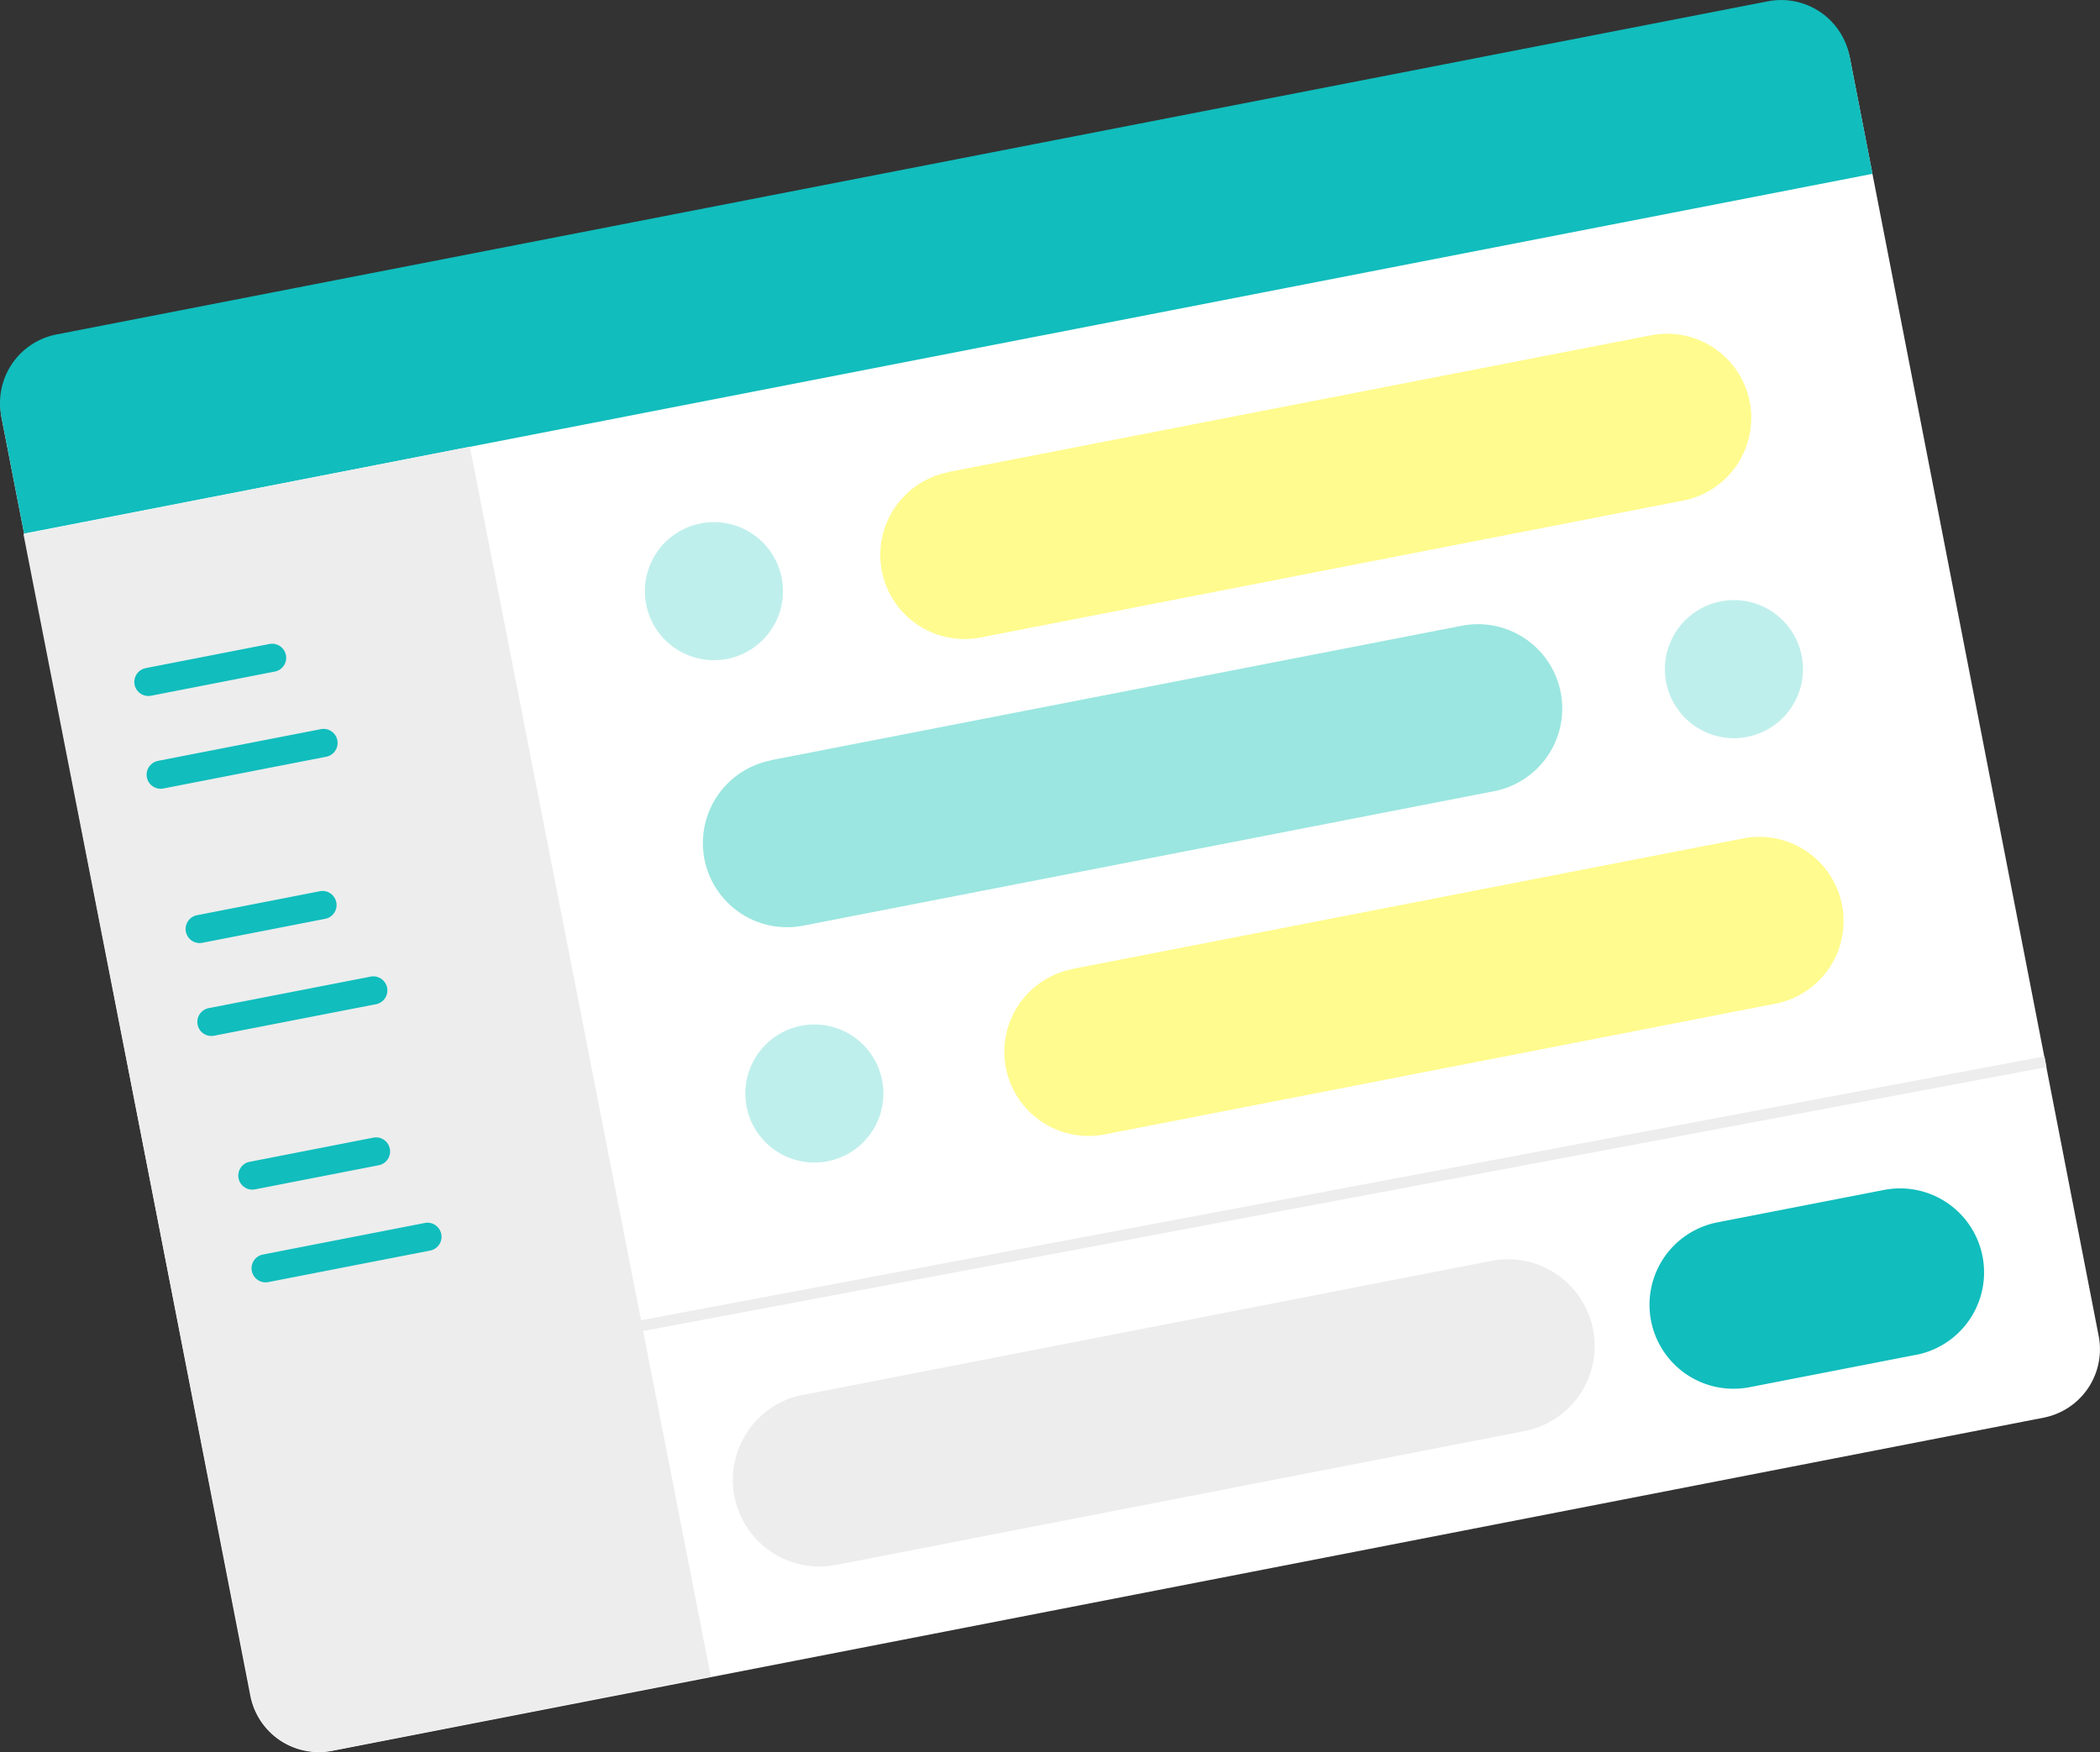 <svg xmlns="http://www.w3.org/2000/svg" xmlns:xlink="http://www.w3.org/1999/xlink" width="95.754" height="79.902" viewBox="0 0 95.754 79.902">
  <rect x="0" y="0" width="95.754" height="79.902" fill="#333333" stroke="none"/>
  <defs>
    <clipPath id="clip-path">
      <rect id="Rectangle_24448" data-name="Rectangle 24448" width="95.754" height="79.902" fill="none"/>
    </clipPath>
  </defs>
  <g id="Group_39201" data-name="Group 39201" transform="translate(0 0)">
    <g id="Group_39200" data-name="Group 39200" transform="translate(0 0)" clip-path="url(#clip-path)">
      <path id="Path_52215" data-name="Path 52215" d="M2.589,15.325,80.622.136a3.177,3.177,0,0,1,3.729,2.511l0,0L95.685,60.876a3.179,3.179,0,0,1-2.512,3.73l0,0L15.138,79.8a3.179,3.179,0,0,1-3.73-2.512l0,0L.073,19.057a3.183,3.183,0,0,1,2.512-3.732h0" transform="translate(0.008 0.045)" fill="#fff"/>
      <path id="Path_52216" data-name="Path 52216" d="M2.574,15.252,80.606.06a3.178,3.178,0,0,1,3.73,2.511l0,0L85.38,7.926,1.1,24.331.059,18.981a3.182,3.182,0,0,1,2.516-3.729" transform="translate(0 0.001)" fill="#11bdbd"/>
      <path id="Path_52217" data-name="Path 52217" d="M24.241,42.3,55.56,36.2A3.953,3.953,0,1,1,57.2,43.937l-.126.025L25.745,50.054a3.953,3.953,0,0,1-1.635-7.734c.041-.01.083-.017.124-.025" transform="translate(12.377 21.313)" fill="#ededed"/>
      <path id="Path_52218" data-name="Path 52218" d="M50.4,35.635l7.566-1.472a3.831,3.831,0,0,1,1.616,7.489c-.051.011-.1.021-.151.029l-7.567,1.472A3.829,3.829,0,1,1,50.4,35.635" transform="translate(27.911 20.108)" fill="#11bdbd"/>
      <path id="Path_52219" data-name="Path 52219" d="M32.013,68.891l-17.24,3.381a3.182,3.182,0,0,1-3.729-2.508L.672,16.8l20.356-3.988Z" transform="translate(0.397 7.558)" fill="#ededed"/>
      <path id="Path_52220" data-name="Path 52220" d="M31.9,30.026l30.589-5.953A3.841,3.841,0,0,1,67,27.11l0,0a3.843,3.843,0,0,1-3.042,4.5L33.373,37.571a3.843,3.843,0,0,1-4.5-3.039l0,0a3.843,3.843,0,0,1,3.039-4.5l0,0" transform="translate(16.992 14.163)" fill="#fffb8e"/>
      <path id="Path_52221" data-name="Path 52221" d="M28.343,15.879,60.39,9.641a3.842,3.842,0,0,1,4.5,3.04l0,0a3.844,3.844,0,0,1-3.039,4.5h0L29.816,23.424a3.842,3.842,0,0,1-4.5-3.037l0,0a3.843,3.843,0,0,1,3.039-4.5h0" transform="translate(14.893 5.648)" fill="#fffb8e"/>
      <path id="Path_52222" data-name="Path 52222" d="M23.265,24.106,54.8,17.968a3.844,3.844,0,0,1,1.464,7.547v0L24.728,31.653a3.839,3.839,0,0,1-4.5-3.037l0,0a3.841,3.841,0,0,1,3.037-4.5l0,0" transform="translate(11.892 10.561)" fill="#9be6e0"/>
      <path id="Path_52223" data-name="Path 52223" d="M21.039,15.033a3.148,3.148,0,1,1-2.488,3.692A3.149,3.149,0,0,1,21.039,15.033Z" transform="translate(10.912 8.836)" fill="#bfefec"/>
      <path id="Path_52224" data-name="Path 52224" d="M50.291,17.269A3.148,3.148,0,1,1,47.8,20.961,3.149,3.149,0,0,1,50.291,17.269Z" transform="translate(28.173 10.156)" fill="#bfefec"/>
      <path id="Path_52225" data-name="Path 52225" d="M23.919,29.44a3.148,3.148,0,1,1-2.488,3.692A3.149,3.149,0,0,1,23.919,29.44Z" transform="translate(12.612 17.338)" fill="#bfefec"/>
      <path id="Path_52226" data-name="Path 52226" d="M4.375,19.572,10,18.475a.641.641,0,1,1,.246,1.258l-5.634,1.1a.64.64,0,0,1-.242-1.258" transform="translate(2.275 10.895)" fill="#11bdbd"/>
      <path id="Path_52227" data-name="Path 52227" d="M4.738,22.356l7.383-1.437a.641.641,0,1,1,.243,1.258L4.981,23.617a.641.641,0,1,1-.243-1.258" transform="translate(2.489 12.337)" fill="#11bdbd"/>
      <path id="Path_52228" data-name="Path 52228" d="M5.829,26.662l5.631-1.1a.641.641,0,0,1,.246,1.258l-5.634,1.1a.641.641,0,0,1-.243-1.258" transform="translate(3.133 15.079)" fill="#11bdbd"/>
      <path id="Path_52229" data-name="Path 52229" d="M6.192,29.448l7.383-1.437a.641.641,0,0,1,.243,1.258L6.435,30.706a.641.641,0,1,1-.243-1.258" transform="translate(3.347 16.522)" fill="#11bdbd"/>
      <path id="Path_52230" data-name="Path 52230" d="M7.361,33.731l5.629-1.1a.641.641,0,1,1,.248,1.258l-5.643,1.1a.64.64,0,1,1-.242-1.258" transform="translate(4.032 19.25)" fill="#11bdbd"/>
      <path id="Path_52231" data-name="Path 52231" d="M7.72,36.519,15.1,35.081a.641.641,0,1,1,.243,1.258L7.963,37.777a.641.641,0,0,1-.243-1.258" transform="translate(4.249 20.695)" fill="#11bdbd"/>
      <line id="Line_1893" data-name="Line 1893" y1="12.234" x2="65.046" transform="translate(28.223 48.418)" fill="none" stroke="#ededed" stroke-miterlimit="10" stroke-width="0.5"/>
    </g>
  </g>
</svg>
